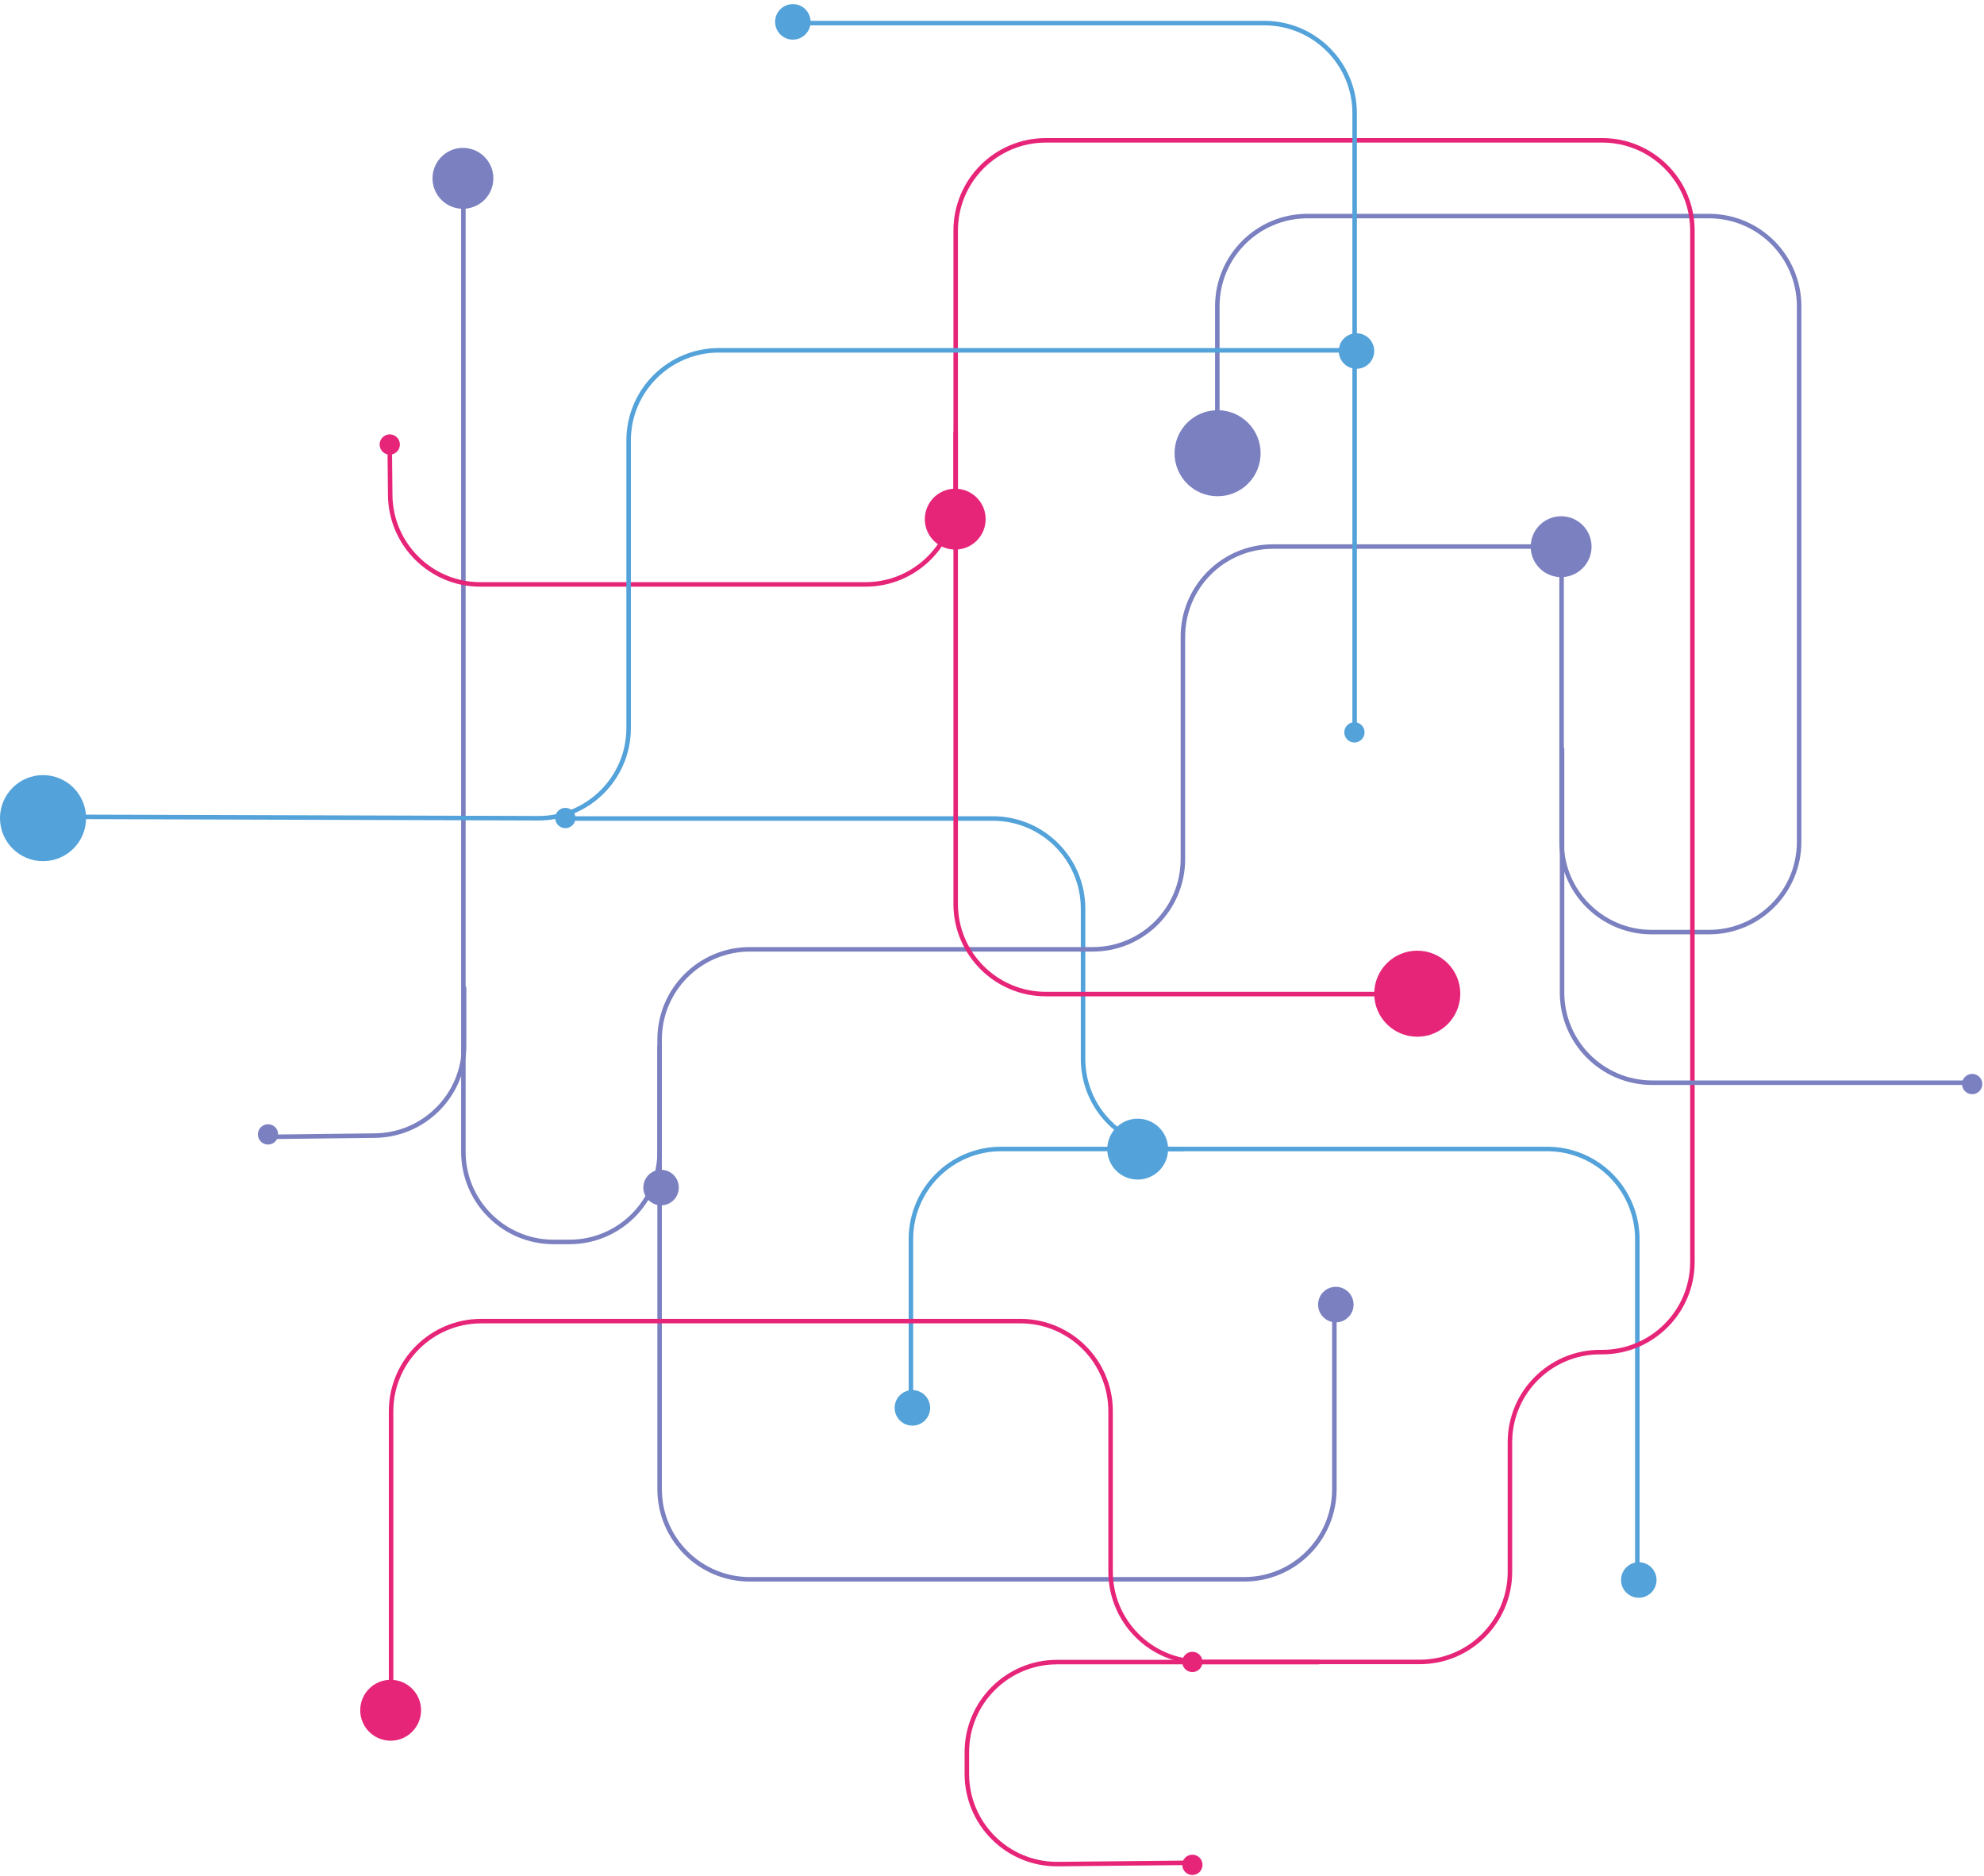 <?xml version="1.0" encoding="UTF-8"?>
<svg width="440px" height="416px" viewBox="0 0 440 416" version="1.1" xmlns="http://www.w3.org/2000/svg" xmlns:xlink="http://www.w3.org/1999/xlink">
    <title>illustration-1-b</title>
    <g id="Site" stroke="none" stroke-width="1" fill="none" fill-rule="evenodd">
        <g id="illustration-1-b" transform="translate(0, 0.91)">
            <g>
                <ellipse id="Oval-Copy-73" fill="#53A2DA" cx="300.834" cy="76.94" rx="3.935" ry="3.94"></ellipse>
                <ellipse id="Oval-Copy-78" fill="#53A2DA" cx="175.834" cy="3.94" rx="3.935" ry="3.94"></ellipse>
                <ellipse id="Oval-Copy-74" fill="#53A2DA" cx="202.344" cy="311.331" rx="3.935" ry="3.94"></ellipse>
                <ellipse id="Oval-Copy-76" fill="#7B80C0" cx="296.253" cy="288.426" rx="3.935" ry="3.94"></ellipse>
                <ellipse id="Oval-Copy-75" fill="#53A2DA" cx="363.44" cy="349.505" rx="3.935" ry="3.94"></ellipse>
                <ellipse id="Oval-Copy-77" fill="#7B80C0" cx="146.609" cy="262.468" rx="3.935" ry="3.94"></ellipse>
                <ellipse id="Oval-Copy-44" fill="#53A2DA" transform="translate(252.31, 253.946) rotate(15) translate(-252.31, -253.946)" cx="252.31" cy="253.946" rx="6.746" ry="6.754"></ellipse>
                <ellipse id="Oval-Copy-48" fill="#E62579" transform="translate(211.846, 114.228) rotate(15) translate(-211.846, -114.228)" cx="211.846" cy="114.228" rx="6.746" ry="6.754"></ellipse>
                <ellipse id="Oval-Copy-47" fill="#E62579" cx="86.634" cy="378.394" rx="6.746" ry="6.754"></ellipse>
                <ellipse id="Oval-Copy-45" fill="#7B80C0" transform="translate(346.219, 120.336) rotate(15) translate(-346.219, -120.336)" cx="346.219" cy="120.336" rx="6.746" ry="6.754"></ellipse>
                <ellipse id="Oval-Copy-46" fill="#7B80C0" transform="translate(102.667, 38.643) rotate(15) translate(-102.667, -38.643)" cx="102.667" cy="38.643" rx="6.746" ry="6.754"></ellipse>
                <circle id="Oval" fill="#53A2DA" cx="9.544" cy="180.539" r="9.544"></circle>
                <circle id="Oval-Copy-2" fill="#E62579" cx="314.312" cy="219.476" r="9.544"></circle>
                <circle id="Oval-Copy" fill="#7B80C0" cx="270.029" cy="99.609" r="9.544"></circle>
                <path d="M125.672,180.621 L220.195,180.621 C231.24,180.621 240.195,189.575 240.195,200.621 L240.195,233.916 C240.195,244.962 249.149,253.916 260.195,253.916 L343.116,253.916 C354.162,253.916 363.116,262.87 363.116,273.916 L363.116,349.352 L363.116,349.352" id="Path-4" stroke="#53A2DA" stroke-linecap="round" stroke-linejoin="round"></path>
                <path d="M262.336,253.916 L222.02,253.916 C210.975,253.916 202.02,262.87 202.02,273.916 L202.02,311.177 L202.02,311.177" id="Path-5" stroke="#53A2DA" stroke-linecap="round" stroke-linejoin="round"></path>
                <ellipse id="Oval-Copy-65" fill="#53A2DA" cx="125.377" cy="180.513" rx="2.248" ry="2.252"></ellipse>
                <ellipse id="Oval-Copy-67" fill="#7B80C0" cx="437.377" cy="239.513" rx="2.248" ry="2.252"></ellipse>
                <ellipse id="Oval-Copy-71" fill="#53A2DA" cx="300.377" cy="161.513" rx="2.248" ry="2.252"></ellipse>
                <ellipse id="Oval-Copy-66" fill="#E62579" cx="86.439" cy="97.679" rx="2.248" ry="2.252"></ellipse>
                <ellipse id="Oval-Copy-68" fill="#E62579" cx="264.439" cy="367.679" rx="2.248" ry="2.252"></ellipse>
                <ellipse id="Oval-Copy-69" fill="#E62579" cx="264.439" cy="412.679" rx="2.248" ry="2.252"></ellipse>
                <ellipse id="Oval-Copy-70" fill="#7B80C0" cx="59.439" cy="250.679" rx="2.248" ry="2.252"></ellipse>
                <path d="M346.319,120.306 L282.336,120.306 C271.29,120.306 262.336,129.26 262.336,140.306 L262.336,189.634 C262.336,200.679 253.382,209.634 242.336,209.634 L166.286,209.634 C155.24,209.634 146.286,218.588 146.286,229.634 L146.286,329.352 C146.286,340.397 155.24,349.352 166.286,349.352 L275.929,349.352 C286.975,349.352 295.929,340.397 295.929,329.352 L295.929,289.036 L295.929,289.036" id="Path-6" stroke="#7B80C0" stroke-linecap="round" stroke-linejoin="round"></path>
                <path d="M146.286,231.011 L146.286,254.53 C146.286,265.576 137.332,274.53 126.286,274.53 L122.767,274.53 C111.721,274.53 102.767,265.576 102.767,254.53 L102.767,38.613 L102.767,38.613" id="Path-7" stroke="#7B80C0"></path>
                <path d="M346.319,120.306 L346.319,185.816 C346.319,196.862 355.274,205.816 366.319,205.816 L379,205.816 C390.046,205.816 399,196.862 399,185.816 L399,67.011 C399,55.965 390.046,47.011 379,47.011 L289.971,47.011 C278.925,47.011 269.971,55.965 269.971,67.011 L269.971,99.692 L269.971,99.692" id="Path-8" stroke="#7B80C0"></path>
                <path d="M314.253,219.559 L231.946,219.559 C220.9,219.559 211.946,210.605 211.946,199.559 L211.946,50.214 C211.946,39.169 220.9,30.214 231.946,30.214 L355.332,30.214 C366.378,30.214 375.332,39.169 375.332,50.214 L375.332,278.962 C375.332,290.007 366.378,298.962 355.332,298.962 L354.867,298.962 C343.821,298.962 334.867,307.916 334.867,318.962 L334.867,347.675 C334.867,358.721 325.913,367.675 314.867,367.675 L266.303,367.675 C255.257,367.675 246.303,358.721 246.303,347.675 L246.303,312.09 C246.303,301.045 237.348,292.09 226.303,292.09 L106.734,292.09 C95.688,292.09 86.734,301.045 86.734,312.09 L86.734,376.074 L86.734,376.074" id="Path-9" stroke="#E62579" stroke-linecap="round" stroke-linejoin="round"></path>
                <path d="M211.946,95.111 L211.946,108.704 C211.946,119.75 202.991,128.704 191.946,128.704 L106.537,128.704 C95.569,128.704 86.647,119.87 86.538,108.901 L86.423,97.214 L86.423,97.214" id="Path-10" stroke="#E62579" stroke-linecap="round" stroke-linejoin="round"></path>
                <path d="M4.423,180.214 L119.354,180.561 C130.4,180.594 139.381,171.667 139.414,160.621 C139.414,160.601 139.414,160.581 139.414,160.561 L139.414,96.787 C139.414,85.741 148.369,76.787 159.414,76.787 L300.51,76.787 L300.51,76.787" id="Path" stroke="#53A2DA" stroke-linecap="round" stroke-linejoin="round"></path>
            </g>
            <path d="M346.423,165.214 L346.423,219.214 C346.423,230.26 355.377,239.214 366.423,239.214 L437.423,239.214 L437.423,239.214" id="Path-11" stroke="#7B80C0" stroke-linecap="round" stroke-linejoin="round"></path>
            <path d="M292.423,367.714 L234.423,367.714 C223.377,367.714 214.423,376.669 214.423,387.714 L214.423,392.513 C214.423,403.559 223.377,412.513 234.423,412.513 C234.49,412.513 234.556,412.513 234.623,412.512 L264.423,412.214 L264.423,412.214" id="Path-12" stroke="#E62579" stroke-linecap="round" stroke-linejoin="round"></path>
            <path d="M102.923,218.214 L102.923,230.948 C102.923,241.902 94.112,250.818 83.158,250.947 L60.423,251.214 L60.423,251.214" id="Path-13" stroke="#7B80C0" stroke-linecap="round" stroke-linejoin="round"></path>
            <path d="M300.423,161.214 L300.423,24.214 C300.423,13.169 291.469,4.214 280.423,4.214 L176.423,4.214 L176.423,4.214" id="Path-14" stroke="#53A2DA" stroke-linecap="round" stroke-linejoin="round"></path>
        </g>
    </g>
</svg>